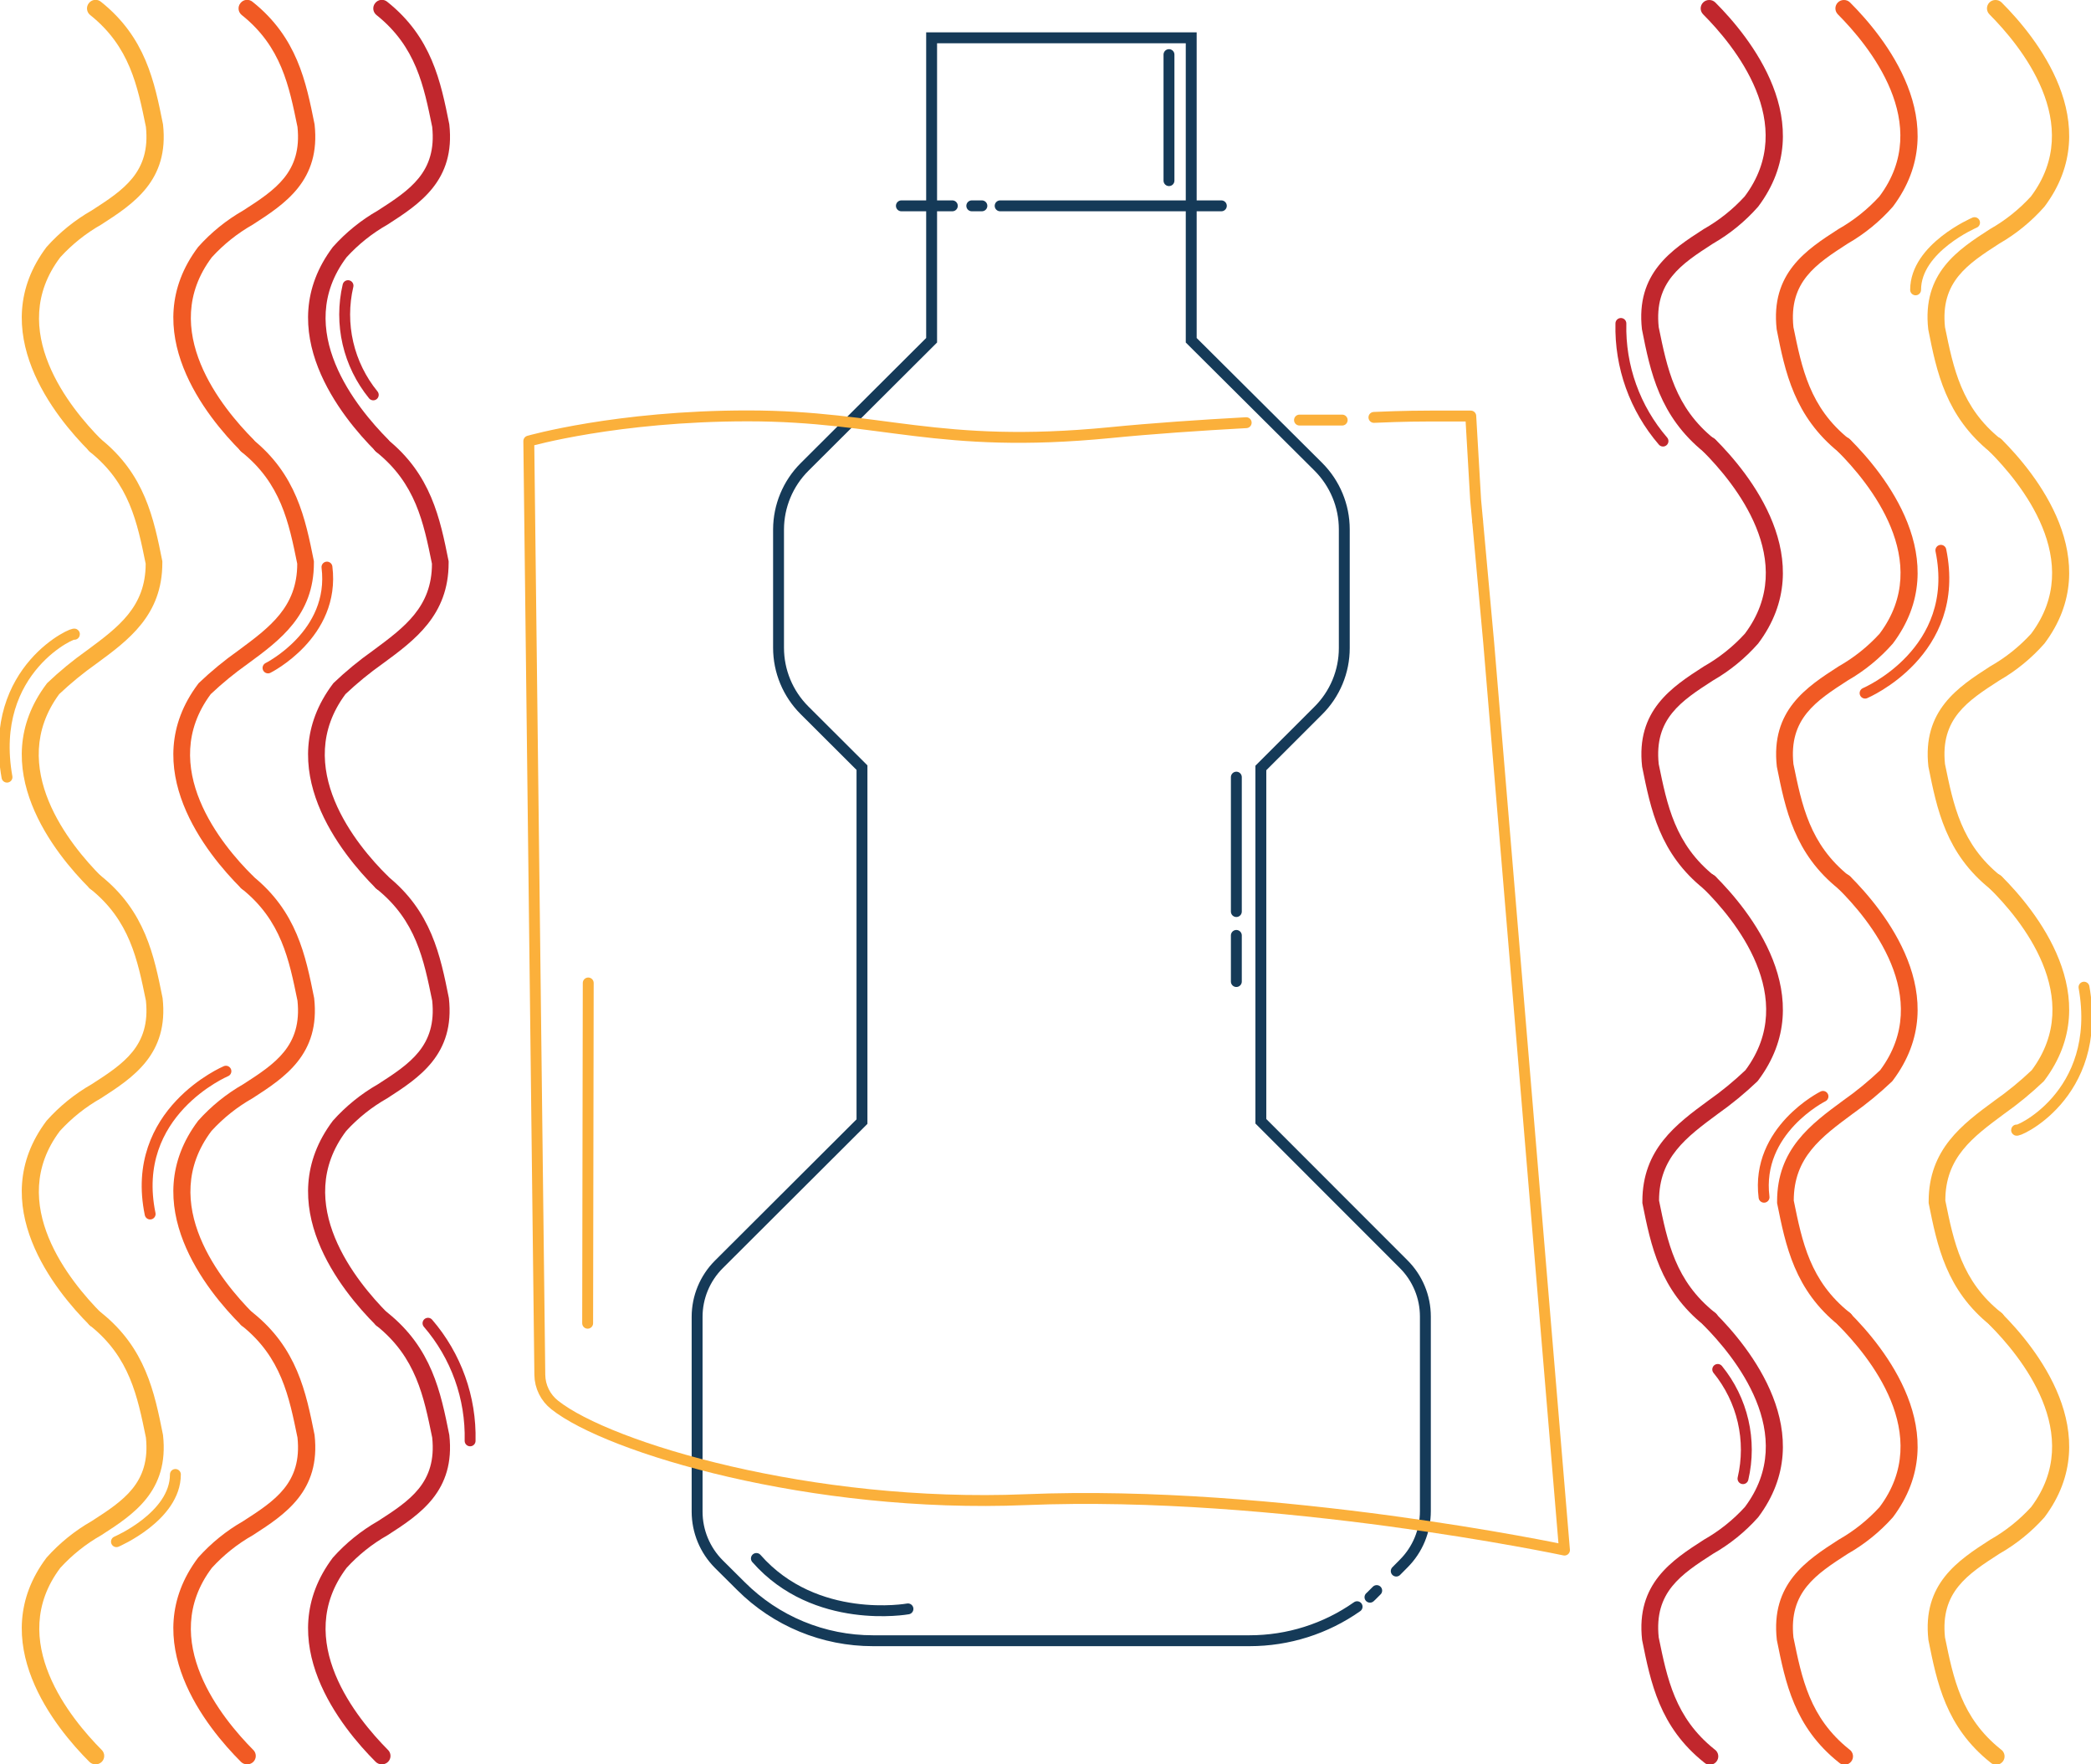 <?xml version="1.0" encoding="UTF-8"?> <svg xmlns="http://www.w3.org/2000/svg" width="192" height="162" viewBox="0 0 192 162" fill="none"><g clip-path="url(#clip0_185_2055)"><path d="M128.206 144.257L128.879 143.578C129.514 142.946 130.018 142.194 130.362 141.367C130.705 140.539 130.882 139.652 130.881 138.757V120.883C130.882 119.988 130.705 119.103 130.361 118.277C130.018 117.45 129.514 116.7 128.879 116.069L115.774 102.955V70.516L121.047 65.247C121.804 64.495 122.405 63.6 122.815 62.615C123.225 61.63 123.436 60.575 123.436 59.508V48.6C123.435 46.444 122.575 44.377 121.047 42.853L109.38 31.243V3.471H85.543V31.243L73.868 42.884C72.352 44.403 71.497 46.456 71.487 48.6V59.477C71.487 61.63 72.344 63.694 73.868 65.216L79.149 70.485V102.986L66.005 116.1C64.727 117.377 64.01 119.109 64.01 120.914V138.795C64.01 140.602 64.727 142.336 66.005 143.617L68.046 145.646C69.635 147.234 71.522 148.494 73.6 149.353C75.678 150.212 77.905 150.654 80.154 150.652H114.738C118.273 150.653 121.722 149.562 124.611 147.528" stroke="#153A58" stroke-miterlimit="10" stroke-linecap="round"></path><path d="M125.794 146.656C125.894 146.571 125.98 146.479 126.072 146.386L126.412 146.047" stroke="#153A58" stroke-miterlimit="10" stroke-linecap="round"></path><path d="M91.836 18.9H112.147" stroke="#153A58" stroke-miterlimit="10" stroke-linecap="round"></path><path d="M89.231 18.9H90.159" stroke="#153A58" stroke-miterlimit="10" stroke-linecap="round"></path><path d="M82.767 18.9H87.445" stroke="#153A58" stroke-miterlimit="10" stroke-linecap="round"></path><path d="M107.338 5.014V16.586" stroke="#153A58" stroke-miterlimit="10" stroke-linecap="round"></path><path d="M83.371 147.729C83.371 147.729 74.866 149.271 69.454 143.1" stroke="#153A58" stroke-miterlimit="10" stroke-linecap="round"></path><path d="M113.524 71.357V83.7" stroke="#153A58" stroke-miterlimit="10" stroke-linecap="round"></path><path d="M113.524 85.891V90.126" stroke="#153A58" stroke-miterlimit="10" stroke-linecap="round"></path><path d="M114.428 38.811C110.215 39.042 105.792 39.343 101.903 39.729C86.061 41.271 81.028 38.186 68.657 38.186C56.634 38.186 48.555 40.5 48.555 40.5L49.568 126.244C49.575 126.777 49.702 127.302 49.939 127.78C50.175 128.257 50.516 128.676 50.936 129.006C55.877 132.933 74.487 138.51 94.171 137.7C117.32 136.743 143.654 142.329 143.654 142.329L136.695 59.014L135.675 47.829" stroke="#FBB03B" stroke-linecap="round" stroke-linejoin="round"></path><path d="M123.242 38.571H119.322" stroke="#FBB03B" stroke-linecap="round" stroke-linejoin="round"></path><path d="M135.675 47.829L135.497 45.915L135.049 38.201H131.307C130.835 38.201 128.917 38.201 126.157 38.325" stroke="#FBB03B" stroke-linecap="round" stroke-linejoin="round"></path><path d="M53.959 121.5L54.013 90.257" stroke="#FBB03B" stroke-linecap="round" stroke-linejoin="round"></path><path d="M35.047 121.886C34.946 121.886 34.845 121.867 34.751 121.828C34.656 121.79 34.571 121.733 34.498 121.662C31.406 118.576 24.811 110.553 30.563 102.909C31.753 101.574 33.153 100.44 34.707 99.553C37.63 97.671 40.119 96.043 39.686 91.885C38.913 88.128 38.21 84.51 34.56 81.602C34.481 81.538 34.415 81.459 34.366 81.37C34.317 81.281 34.286 81.183 34.276 81.082C34.265 80.981 34.274 80.879 34.303 80.781C34.332 80.684 34.38 80.593 34.444 80.514C34.573 80.356 34.759 80.255 34.962 80.234C35.164 80.212 35.367 80.271 35.527 80.398C39.617 83.661 40.429 87.719 41.217 91.646C41.797 96.814 38.48 98.959 35.55 100.849C34.144 101.644 32.873 102.657 31.785 103.85C26.774 110.515 32.782 117.735 35.589 120.567C35.697 120.674 35.771 120.811 35.802 120.961C35.832 121.11 35.818 121.265 35.76 121.407C35.702 121.548 35.603 121.669 35.476 121.754C35.35 121.839 35.2 121.885 35.047 121.886Z" fill="#C1272D"></path><path d="M35.047 162C34.946 162.001 34.845 161.981 34.751 161.943C34.656 161.904 34.571 161.848 34.498 161.776C31.406 158.691 24.811 150.668 30.563 143.023C31.753 141.688 33.153 140.555 34.707 139.667C37.63 137.785 40.119 136.157 39.686 131.999C38.913 128.242 38.21 124.624 34.56 121.716C34.4 121.583 34.3 121.392 34.281 121.185C34.262 120.978 34.327 120.772 34.46 120.613C34.593 120.453 34.784 120.353 34.992 120.334C35.199 120.315 35.406 120.38 35.565 120.513C39.655 123.776 40.467 127.833 41.256 131.76C41.836 136.929 38.519 139.073 35.589 140.963C34.183 141.759 32.912 142.772 31.823 143.964C26.813 150.629 32.821 157.85 35.627 160.681C35.736 160.788 35.81 160.925 35.84 161.075C35.871 161.224 35.856 161.38 35.798 161.521C35.74 161.662 35.642 161.783 35.515 161.868C35.388 161.953 35.239 161.999 35.086 162H35.047Z" fill="#C1272D"></path><path d="M35.047 41.657C34.946 41.658 34.845 41.638 34.751 41.6C34.656 41.562 34.571 41.505 34.498 41.433C31.406 38.348 24.811 30.325 30.563 22.68C31.753 21.345 33.153 20.212 34.707 19.324C37.63 17.442 40.119 15.814 39.686 11.656C38.913 7.899 38.21 4.281 34.56 1.373C34.402 1.245 34.301 1.059 34.279 0.857C34.258 0.655 34.317 0.452 34.444 0.293C34.508 0.209 34.588 0.138 34.68 0.086C34.771 0.034 34.873 0.001 34.978 -0.011C35.083 -0.022 35.19 -0.012 35.291 0.019C35.392 0.05 35.485 0.101 35.565 0.17C39.655 3.433 40.467 7.491 41.256 11.417C41.836 16.586 38.519 18.73 35.589 20.62C34.183 21.416 32.912 22.429 31.823 23.621C26.813 30.286 32.821 37.507 35.627 40.338C35.736 40.445 35.81 40.583 35.84 40.732C35.871 40.882 35.856 41.037 35.798 41.178C35.74 41.319 35.642 41.44 35.515 41.525C35.388 41.611 35.239 41.657 35.086 41.657H35.047Z" fill="#C1272D"></path><path d="M35.047 81.771C34.946 81.772 34.845 81.753 34.751 81.714C34.656 81.676 34.571 81.619 34.498 81.548C31.406 78.462 24.811 70.439 30.563 62.794L30.633 62.709C31.764 61.63 32.974 60.635 34.251 59.732C37.15 57.587 39.663 55.728 39.663 51.763C38.89 47.96 38.163 44.38 34.537 41.487C34.458 41.424 34.392 41.345 34.343 41.256C34.294 41.167 34.263 41.069 34.252 40.968C34.242 40.867 34.251 40.764 34.28 40.667C34.309 40.569 34.357 40.479 34.421 40.4C34.55 40.242 34.736 40.141 34.938 40.12C35.141 40.098 35.344 40.157 35.504 40.284C39.594 43.547 40.405 47.605 41.194 51.531V51.686C41.194 56.476 38.101 58.767 35.132 60.943C33.931 61.792 32.792 62.725 31.723 63.735C26.767 70.401 32.743 77.621 35.589 80.421C35.697 80.529 35.771 80.666 35.802 80.816C35.832 80.965 35.818 81.12 35.76 81.261C35.702 81.403 35.603 81.523 35.476 81.609C35.35 81.694 35.2 81.74 35.047 81.741V81.771Z" fill="#C1272D"></path><path d="M22.677 121.886C22.575 121.886 22.474 121.867 22.38 121.828C22.286 121.79 22.2 121.733 22.128 121.662C19.035 118.576 12.44 110.553 18.192 102.909C19.383 101.574 20.782 100.44 22.337 99.553C25.259 97.671 27.749 96.043 27.316 91.885C26.543 88.128 25.839 84.51 22.19 81.602C22.11 81.538 22.044 81.459 21.995 81.37C21.947 81.281 21.916 81.183 21.905 81.082C21.894 80.981 21.904 80.879 21.933 80.781C21.962 80.684 22.009 80.593 22.074 80.514C22.202 80.356 22.388 80.255 22.591 80.234C22.794 80.212 22.997 80.271 23.156 80.398C27.246 83.661 28.058 87.719 28.847 91.646C29.427 96.814 26.11 98.959 23.179 100.849C21.773 101.644 20.503 102.657 19.414 103.85C14.404 110.515 20.411 117.735 23.218 120.567C23.327 120.674 23.401 120.811 23.431 120.961C23.462 121.11 23.447 121.265 23.389 121.407C23.331 121.548 23.233 121.669 23.106 121.754C22.979 121.839 22.83 121.885 22.677 121.886Z" fill="#F15A24"></path><path d="M22.677 162C22.575 162.001 22.474 161.981 22.38 161.943C22.286 161.904 22.2 161.848 22.128 161.776C19.035 158.691 12.44 150.668 18.192 143.023C19.383 141.688 20.782 140.555 22.337 139.667C25.259 137.785 27.749 136.157 27.316 131.999C26.543 128.242 25.839 124.624 22.19 121.716C22.03 121.583 21.929 121.392 21.91 121.185C21.892 120.978 21.956 120.772 22.089 120.613C22.223 120.453 22.414 120.353 22.621 120.334C22.828 120.315 23.035 120.38 23.195 120.513C27.285 123.776 28.097 127.833 28.885 131.76C29.465 136.929 26.148 139.073 23.218 140.963C21.812 141.759 20.541 142.772 19.453 143.964C14.443 150.629 20.45 157.85 23.257 160.681C23.365 160.788 23.439 160.925 23.47 161.075C23.5 161.224 23.486 161.38 23.428 161.521C23.37 161.662 23.271 161.783 23.144 161.868C23.018 161.953 22.868 161.999 22.715 162H22.677Z" fill="#F15A24"></path><path d="M22.677 41.657C22.575 41.658 22.474 41.638 22.38 41.6C22.286 41.562 22.2 41.505 22.128 41.433C19.035 38.348 12.44 30.325 18.192 22.68C19.383 21.345 20.782 20.212 22.337 19.324C25.259 17.442 27.749 15.814 27.316 11.656C26.543 7.899 25.839 4.281 22.19 1.373C22.032 1.245 21.931 1.059 21.909 0.857C21.887 0.655 21.946 0.452 22.074 0.293C22.137 0.209 22.217 0.138 22.309 0.086C22.401 0.034 22.502 0.001 22.608 -0.011C22.712 -0.022 22.819 -0.012 22.92 0.019C23.021 0.05 23.114 0.101 23.195 0.17C27.285 3.433 28.097 7.491 28.885 11.417C29.465 16.586 26.148 18.73 23.218 20.62C21.812 21.416 20.541 22.429 19.453 23.621C14.443 30.286 20.45 37.507 23.257 40.338C23.365 40.445 23.439 40.583 23.47 40.732C23.5 40.882 23.486 41.037 23.428 41.178C23.37 41.319 23.271 41.44 23.144 41.525C23.018 41.611 22.868 41.657 22.715 41.657H22.677Z" fill="#F15A24"></path><path d="M22.677 81.771C22.575 81.772 22.474 81.753 22.38 81.714C22.286 81.676 22.2 81.619 22.128 81.548C19.035 78.462 12.44 70.439 18.192 62.794L18.262 62.709C19.394 61.63 20.603 60.635 21.88 59.732C24.78 57.587 27.293 55.728 27.293 51.763C26.519 47.96 25.793 44.38 22.166 41.487C22.087 41.424 22.021 41.345 21.972 41.256C21.923 41.167 21.893 41.069 21.882 40.968C21.871 40.867 21.88 40.764 21.909 40.667C21.938 40.569 21.986 40.479 22.05 40.4C22.179 40.242 22.365 40.141 22.568 40.12C22.771 40.098 22.974 40.157 23.133 40.284C27.223 43.547 28.035 47.605 28.823 51.531V51.686C28.823 56.476 25.731 58.767 22.762 60.943C21.561 61.792 20.421 62.725 19.352 63.735C14.396 70.401 20.373 77.621 23.218 80.421C23.327 80.529 23.401 80.666 23.431 80.816C23.462 80.965 23.447 81.12 23.389 81.261C23.331 81.403 23.233 81.523 23.106 81.609C22.979 81.694 22.83 81.74 22.677 81.741V81.771Z" fill="#F15A24"></path><path d="M8.76 121.886C8.658 121.886 8.557 121.867 8.463 121.828C8.369 121.79 8.283 121.733 8.211 121.662C5.118 118.576 -1.477 110.553 4.275 102.909C5.466 101.574 6.865 100.44 8.42 99.553C11.342 97.671 13.832 96.043 13.399 91.885C12.626 88.128 11.922 84.51 8.273 81.602C8.193 81.538 8.127 81.459 8.078 81.37C8.03 81.281 7.999 81.183 7.988 81.082C7.977 80.981 7.987 80.879 8.016 80.781C8.045 80.684 8.092 80.593 8.157 80.514C8.285 80.356 8.471 80.255 8.674 80.234C8.877 80.212 9.08 80.271 9.239 80.398C13.329 83.661 14.141 87.719 14.93 91.646C15.509 96.814 12.193 98.959 9.262 100.849C7.856 101.644 6.585 102.657 5.497 103.85C0.487 110.515 6.494 117.735 9.301 120.567C9.41 120.674 9.484 120.811 9.514 120.961C9.545 121.11 9.53 121.265 9.472 121.407C9.414 121.548 9.316 121.669 9.189 121.754C9.062 121.839 8.913 121.885 8.76 121.886Z" fill="#FBB03B"></path><path d="M8.76 162C8.658 162.001 8.557 161.981 8.463 161.943C8.369 161.904 8.283 161.848 8.211 161.776C5.118 158.691 -1.477 150.668 4.275 143.023C5.466 141.688 6.865 140.555 8.42 139.667C11.342 137.785 13.832 136.157 13.399 131.999C12.626 128.242 11.922 124.624 8.273 121.716C8.113 121.583 8.012 121.392 7.993 121.185C7.975 120.978 8.039 120.772 8.172 120.613C8.305 120.453 8.497 120.353 8.704 120.334C8.912 120.315 9.118 120.38 9.278 120.513C13.368 123.776 14.18 127.833 14.968 131.76C15.548 136.929 12.231 139.073 9.301 140.963C7.895 141.759 6.624 142.772 5.536 143.964C0.526 150.629 6.533 157.85 9.34 160.681C9.448 160.788 9.522 160.925 9.553 161.075C9.583 161.224 9.569 161.38 9.511 161.521C9.453 161.662 9.354 161.783 9.227 161.868C9.101 161.953 8.951 161.999 8.798 162H8.76Z" fill="#FBB03B"></path><path d="M8.76 41.657C8.658 41.658 8.557 41.638 8.463 41.6C8.369 41.562 8.283 41.505 8.211 41.433C5.118 38.348 -1.477 30.325 4.275 22.68C5.466 21.345 6.865 20.212 8.42 19.324C11.342 17.442 13.832 15.814 13.399 11.656C12.626 7.899 11.922 4.281 8.273 1.373C8.115 1.245 8.014 1.059 7.992 0.857C7.97 0.655 8.029 0.452 8.157 0.293C8.22 0.209 8.3 0.138 8.392 0.086C8.484 0.034 8.585 0.001 8.69 -0.011C8.796 -0.022 8.902 -0.012 9.003 0.019C9.104 0.05 9.197 0.101 9.278 0.17C13.368 3.433 14.18 7.491 14.968 11.417C15.548 16.586 12.231 18.73 9.301 20.62C7.895 21.416 6.624 22.429 5.536 23.621C0.487 30.286 6.494 37.53 9.278 40.338C9.386 40.445 9.461 40.583 9.491 40.732C9.521 40.882 9.507 41.037 9.449 41.178C9.391 41.319 9.292 41.44 9.166 41.525C9.039 41.611 8.889 41.657 8.737 41.657H8.76Z" fill="#FBB03B"></path><path d="M8.76 81.771C8.658 81.772 8.557 81.753 8.463 81.714C8.369 81.676 8.283 81.619 8.211 81.548C5.118 78.462 -1.477 70.439 4.275 62.794L4.345 62.709C5.477 61.63 6.686 60.635 7.963 59.732C10.863 57.587 13.376 55.728 13.376 51.763C12.602 47.96 11.876 44.38 8.249 41.487C8.17 41.424 8.104 41.345 8.055 41.256C8.006 41.167 7.976 41.069 7.965 40.968C7.954 40.867 7.963 40.764 7.992 40.667C8.021 40.569 8.069 40.479 8.134 40.4C8.262 40.242 8.448 40.141 8.651 40.12C8.854 40.098 9.057 40.157 9.216 40.284C13.306 43.547 14.118 47.605 14.906 51.531V51.686C14.906 56.476 11.814 58.767 8.845 60.943C7.644 61.792 6.504 62.725 5.435 63.735C0.518 70.431 6.494 77.652 9.278 80.452C9.386 80.56 9.461 80.697 9.491 80.846C9.521 80.996 9.507 81.151 9.449 81.292C9.391 81.433 9.292 81.554 9.166 81.64C9.039 81.725 8.889 81.771 8.737 81.771H8.76Z" fill="#FBB03B"></path><path d="M31.955 26.229C31.548 27.966 31.546 29.773 31.948 31.512C32.35 33.25 33.146 34.873 34.274 36.257" stroke="#C1272D" stroke-miterlimit="10" stroke-linecap="round"></path><path d="M20.744 98.357C20.744 98.357 11.853 102.114 13.786 111.471" stroke="#F15A24" stroke-miterlimit="10" stroke-linecap="round"></path><path d="M6.827 58.243C7.082 57.88 -1.144 61.329 0.642 71.357" stroke="#FBB03B" stroke-miterlimit="10" stroke-linecap="round"></path><path d="M10.693 141.557C10.693 141.557 16.105 139.243 16.105 135.386" stroke="#FBB03B" stroke-miterlimit="10" stroke-linecap="round"></path><path d="M39.3 121.5C41.884 124.498 43.262 128.347 43.166 132.3" stroke="#C1272D" stroke-miterlimit="10" stroke-linecap="round"></path><path d="M24.61 61.329C24.61 61.329 30.795 58.243 30.022 52.071" stroke="#F15A24" stroke-miterlimit="10" stroke-linecap="round"></path><path d="M156.952 40.114C157.054 40.114 157.155 40.133 157.249 40.172C157.343 40.21 157.429 40.267 157.501 40.338C160.594 43.424 167.181 51.447 161.437 59.091C160.248 60.442 158.846 61.589 157.285 62.486C154.37 64.368 151.873 65.996 152.306 70.154C153.079 73.911 153.79 77.528 157.432 80.437C157.521 80.496 157.597 80.573 157.654 80.663C157.712 80.753 157.751 80.854 157.767 80.959C157.784 81.065 157.779 81.173 157.751 81.276C157.724 81.379 157.675 81.476 157.609 81.559C157.542 81.643 157.459 81.712 157.364 81.762C157.27 81.811 157.166 81.841 157.059 81.849C156.952 81.856 156.845 81.842 156.744 81.806C156.643 81.77 156.551 81.714 156.473 81.64C152.383 78.377 151.571 74.319 150.782 70.393C150.203 65.224 153.519 63.08 156.45 61.19C157.856 60.394 159.127 59.381 160.215 58.189C165.217 51.524 159.218 44.303 156.403 41.472C156.331 41.4 156.273 41.315 156.234 41.221C156.195 41.127 156.175 41.026 156.175 40.924C156.175 40.822 156.195 40.722 156.234 40.628C156.273 40.534 156.331 40.448 156.403 40.377C156.472 40.298 156.556 40.234 156.651 40.189C156.745 40.144 156.848 40.119 156.952 40.114Z" fill="#C1272D"></path><path d="M156.953 -2.43527e-05C157.054 -0.001 157.155 0.019 157.249 0.057C157.344 0.096 157.429 0.152 157.502 0.224C160.594 3.309 167.182 11.332 161.437 18.977C160.248 20.328 158.846 21.474 157.285 22.371C154.37 24.254 151.873 25.881 152.306 30.039C153.079 33.796 153.79 37.414 157.432 40.323C157.521 40.382 157.597 40.459 157.655 40.549C157.713 40.639 157.751 40.739 157.768 40.845C157.784 40.95 157.779 41.058 157.752 41.162C157.724 41.265 157.676 41.361 157.609 41.445C157.543 41.529 157.459 41.597 157.365 41.647C157.27 41.697 157.166 41.727 157.059 41.734C156.952 41.742 156.845 41.727 156.744 41.692C156.643 41.656 156.551 41.599 156.473 41.526C152.383 38.224 151.54 34.166 150.767 30.24C150.187 25.071 153.504 22.927 156.435 21.037C157.841 20.241 159.111 19.228 160.2 18.036C165.202 11.371 159.203 4.15 156.388 1.319C156.316 1.247 156.258 1.162 156.219 1.068C156.18 0.974 156.159 0.873 156.159 0.771C156.159 0.67 156.18 0.569 156.219 0.475C156.258 0.381 156.316 0.295 156.388 0.224C156.462 0.15 156.55 0.093 156.647 0.054C156.744 0.016 156.848 -0.003 156.953 -2.43527e-05Z" fill="#C1272D"></path><path d="M156.952 120.343C157.054 120.342 157.155 120.362 157.249 120.4C157.343 120.439 157.429 120.495 157.501 120.567C160.594 123.652 167.181 131.675 161.437 139.32C160.245 140.657 158.843 141.79 157.285 142.676C154.37 144.558 151.873 146.186 152.306 150.344C153.079 154.101 153.79 157.719 157.432 160.627C157.521 160.686 157.597 160.763 157.654 160.853C157.712 160.943 157.751 161.044 157.767 161.149C157.784 161.255 157.779 161.363 157.751 161.466C157.724 161.569 157.675 161.666 157.609 161.749C157.542 161.833 157.459 161.902 157.364 161.952C157.27 162.001 157.166 162.031 157.059 162.039C156.952 162.046 156.845 162.032 156.744 161.996C156.643 161.96 156.551 161.904 156.473 161.83C152.383 158.567 151.571 154.509 150.782 150.583C150.203 145.414 153.519 143.27 156.45 141.38C157.856 140.584 159.127 139.571 160.215 138.379C165.217 131.714 159.218 124.493 156.403 121.662C156.331 121.59 156.273 121.505 156.234 121.411C156.195 121.317 156.175 121.216 156.175 121.114C156.175 121.012 156.195 120.912 156.234 120.818C156.273 120.724 156.331 120.638 156.403 120.567C156.476 120.495 156.561 120.439 156.655 120.4C156.75 120.362 156.851 120.342 156.952 120.343Z" fill="#C1272D"></path><path d="M156.952 80.229C157.054 80.228 157.155 80.247 157.249 80.286C157.343 80.324 157.429 80.381 157.501 80.452C160.594 83.538 167.181 91.561 161.437 99.206L161.367 99.291C160.236 100.37 159.026 101.365 157.749 102.268C154.849 104.413 152.337 106.272 152.337 110.237C153.11 114.04 153.836 117.62 157.455 120.513C157.544 120.572 157.62 120.649 157.678 120.739C157.736 120.828 157.774 120.929 157.791 121.035C157.807 121.14 157.802 121.248 157.775 121.352C157.747 121.455 157.699 121.551 157.632 121.635C157.565 121.719 157.482 121.788 157.387 121.837C157.293 121.887 157.189 121.917 157.082 121.924C156.975 121.932 156.868 121.917 156.767 121.882C156.666 121.846 156.574 121.789 156.496 121.716C152.406 118.453 151.594 114.395 150.806 110.469V110.314C150.806 105.524 153.898 103.233 156.86 101.057C158.064 100.212 159.203 99.278 160.269 98.265C165.233 91.599 159.249 84.379 156.403 81.579C156.331 81.507 156.273 81.421 156.234 81.328C156.195 81.234 156.175 81.133 156.175 81.031C156.175 80.929 156.195 80.828 156.234 80.734C156.273 80.64 156.331 80.555 156.403 80.483C156.473 80.406 156.558 80.344 156.652 80.3C156.746 80.256 156.848 80.232 156.952 80.229Z" fill="#C1272D"></path><path d="M169.323 40.114C169.425 40.114 169.526 40.133 169.62 40.172C169.714 40.21 169.8 40.267 169.872 40.338C172.964 43.424 179.552 51.447 173.807 59.091C172.619 60.442 171.216 61.589 169.655 62.486C166.741 64.368 164.243 65.996 164.676 70.154C165.449 73.911 166.161 77.528 169.802 80.437C169.891 80.496 169.967 80.573 170.025 80.663C170.083 80.753 170.121 80.854 170.138 80.959C170.155 81.065 170.149 81.173 170.122 81.276C170.095 81.379 170.046 81.476 169.979 81.559C169.913 81.643 169.83 81.712 169.735 81.762C169.64 81.811 169.536 81.841 169.429 81.849C169.323 81.856 169.215 81.842 169.114 81.806C169.014 81.77 168.921 81.714 168.844 81.64C164.753 78.377 163.942 74.319 163.153 70.393C162.573 65.224 165.89 63.08 168.82 61.19C170.226 60.394 171.497 59.381 172.586 58.189C177.588 51.524 171.588 44.303 168.774 41.472C168.701 41.4 168.644 41.315 168.605 41.221C168.565 41.127 168.545 41.026 168.545 40.924C168.545 40.822 168.565 40.722 168.605 40.628C168.644 40.534 168.701 40.448 168.774 40.377C168.843 40.298 168.927 40.234 169.021 40.189C169.116 40.144 169.218 40.119 169.323 40.114Z" fill="#F15A24"></path><path d="M169.323 -2.43527e-05C169.425 -0.001 169.526 0.019 169.62 0.057C169.714 0.096 169.8 0.152 169.872 0.224C172.965 3.309 179.552 11.332 173.808 18.977C172.619 20.328 171.216 21.474 169.656 22.371C166.741 24.254 164.244 25.881 164.676 30.039C165.45 33.796 166.161 37.414 169.803 40.323C169.892 40.382 169.968 40.459 170.025 40.549C170.083 40.639 170.122 40.739 170.138 40.845C170.155 40.95 170.149 41.058 170.122 41.162C170.095 41.265 170.046 41.361 169.98 41.445C169.913 41.529 169.83 41.597 169.735 41.647C169.64 41.697 169.536 41.727 169.43 41.734C169.323 41.742 169.216 41.727 169.115 41.692C169.014 41.656 168.922 41.599 168.844 41.526C164.754 38.224 163.911 34.166 163.138 30.24C162.558 25.071 165.875 22.927 168.805 21.037C170.211 20.241 171.482 19.228 172.57 18.036C177.573 11.371 171.573 4.15 168.759 1.319C168.686 1.247 168.629 1.162 168.59 1.068C168.55 0.974 168.53 0.873 168.53 0.771C168.53 0.67 168.55 0.569 168.59 0.475C168.629 0.381 168.686 0.295 168.759 0.224C168.833 0.15 168.921 0.093 169.018 0.054C169.115 0.016 169.219 -0.003 169.323 -2.43527e-05Z" fill="#F15A24"></path><path d="M169.323 120.343C169.425 120.342 169.526 120.362 169.62 120.4C169.714 120.439 169.8 120.495 169.872 120.567C172.964 123.652 179.552 131.675 173.807 139.32C172.616 140.657 171.213 141.79 169.655 142.676C166.741 144.558 164.243 146.186 164.676 150.344C165.449 154.101 166.161 157.719 169.802 160.627C169.891 160.686 169.967 160.763 170.025 160.853C170.083 160.943 170.121 161.044 170.138 161.149C170.155 161.255 170.149 161.363 170.122 161.466C170.095 161.569 170.046 161.666 169.979 161.749C169.913 161.833 169.83 161.902 169.735 161.952C169.64 162.001 169.536 162.031 169.429 162.039C169.323 162.046 169.215 162.032 169.114 161.996C169.014 161.96 168.921 161.904 168.844 161.83C164.753 158.567 163.942 154.509 163.153 150.583C162.573 145.414 165.89 143.27 168.82 141.38C170.226 140.584 171.497 139.571 172.586 138.379C177.588 131.714 171.588 124.493 168.774 121.662C168.701 121.59 168.644 121.505 168.605 121.411C168.565 121.317 168.545 121.216 168.545 121.114C168.545 121.012 168.565 120.912 168.605 120.818C168.644 120.724 168.701 120.638 168.774 120.567C168.846 120.495 168.932 120.439 169.026 120.4C169.12 120.362 169.221 120.342 169.323 120.343Z" fill="#F15A24"></path><path d="M169.323 80.229C169.425 80.228 169.526 80.247 169.62 80.286C169.714 80.324 169.8 80.381 169.872 80.452C172.965 83.538 179.552 91.561 173.807 99.206L173.738 99.291C172.606 100.37 171.397 101.365 170.119 102.268C167.22 104.413 164.707 106.272 164.707 110.237C165.48 114.04 166.207 117.62 169.825 120.513C169.915 120.572 169.991 120.649 170.048 120.739C170.106 120.828 170.145 120.929 170.161 121.035C170.178 121.14 170.172 121.248 170.145 121.352C170.118 121.455 170.069 121.551 170.003 121.635C169.936 121.719 169.853 121.788 169.758 121.837C169.663 121.887 169.559 121.917 169.453 121.924C169.346 121.932 169.239 121.917 169.138 121.882C169.037 121.846 168.945 121.789 168.867 121.716C164.777 118.453 163.965 114.395 163.176 110.469V110.314C163.176 105.524 166.269 103.233 169.23 101.057C170.434 100.212 171.574 99.278 172.64 98.265C177.604 91.599 171.619 84.379 168.774 81.579C168.702 81.507 168.644 81.421 168.605 81.328C168.565 81.234 168.545 81.133 168.545 81.031C168.545 80.929 168.565 80.828 168.605 80.734C168.644 80.64 168.702 80.555 168.774 80.483C168.844 80.406 168.928 80.344 169.022 80.3C169.117 80.256 169.219 80.232 169.323 80.229Z" fill="#F15A24"></path><path d="M183.24 40.114C183.342 40.114 183.442 40.133 183.537 40.172C183.631 40.21 183.717 40.267 183.789 40.338C186.881 43.424 193.469 51.447 187.724 59.091C186.536 60.442 185.133 61.589 183.572 62.486C180.657 64.368 178.16 65.996 178.593 70.154C179.366 73.911 180.078 77.528 183.719 80.437C183.808 80.496 183.884 80.573 183.942 80.663C184 80.753 184.038 80.854 184.055 80.959C184.072 81.065 184.066 81.173 184.039 81.276C184.012 81.379 183.963 81.476 183.896 81.559C183.83 81.643 183.747 81.712 183.652 81.762C183.557 81.811 183.453 81.841 183.346 81.849C183.24 81.856 183.132 81.842 183.031 81.806C182.931 81.77 182.838 81.714 182.761 81.64C178.67 78.377 177.859 74.319 177.07 70.393C176.49 65.224 179.807 63.08 182.737 61.19C184.143 60.394 185.414 59.381 186.503 58.189C191.505 51.524 185.505 44.303 182.691 41.472C182.618 41.4 182.561 41.315 182.522 41.221C182.482 41.127 182.462 41.026 182.462 40.924C182.462 40.822 182.482 40.722 182.522 40.628C182.561 40.534 182.618 40.448 182.691 40.377C182.76 40.298 182.844 40.234 182.938 40.189C183.033 40.144 183.135 40.119 183.24 40.114Z" fill="#FBB03B"></path><path d="M183.24 -2.43527e-05C183.342 -0.001 183.443 0.019 183.537 0.057C183.631 0.096 183.717 0.152 183.789 0.224C186.882 3.309 193.469 11.332 187.725 18.977C186.536 20.328 185.133 21.474 183.573 22.371C180.658 24.254 178.161 25.881 178.593 30.039C179.367 33.796 180.078 37.414 183.72 40.323C183.809 40.382 183.885 40.459 183.942 40.549C184 40.639 184.039 40.739 184.055 40.845C184.072 40.95 184.066 41.058 184.039 41.162C184.012 41.265 183.963 41.361 183.897 41.445C183.83 41.529 183.747 41.597 183.652 41.647C183.557 41.697 183.453 41.727 183.347 41.734C183.24 41.742 183.133 41.727 183.032 41.692C182.931 41.656 182.839 41.599 182.761 41.526C178.671 38.224 177.828 34.166 177.055 30.24C176.475 25.071 179.792 22.927 182.722 21.037C184.128 20.241 185.399 19.228 186.487 18.036C191.49 11.371 185.49 4.15 182.676 1.319C182.603 1.247 182.546 1.162 182.507 1.068C182.467 0.974 182.447 0.873 182.447 0.771C182.447 0.67 182.467 0.569 182.507 0.475C182.546 0.381 182.603 0.295 182.676 0.224C182.75 0.15 182.838 0.093 182.935 0.054C183.032 0.016 183.136 -0.003 183.24 -2.43527e-05Z" fill="#FBB03B"></path><path d="M183.24 120.343C183.342 120.342 183.442 120.362 183.537 120.4C183.631 120.439 183.717 120.495 183.789 120.567C186.881 123.652 193.469 131.675 187.724 139.32C186.533 140.657 185.13 141.79 183.572 142.676C180.657 144.558 178.16 146.186 178.593 150.344C179.366 154.101 180.078 157.719 183.719 160.627C183.808 160.686 183.884 160.763 183.942 160.853C184 160.943 184.038 161.044 184.055 161.149C184.072 161.255 184.066 161.363 184.039 161.466C184.012 161.569 183.963 161.666 183.896 161.749C183.83 161.833 183.747 161.902 183.652 161.952C183.557 162.001 183.453 162.031 183.346 162.039C183.24 162.046 183.132 162.032 183.031 161.996C182.931 161.96 182.838 161.904 182.761 161.83C178.67 158.567 177.859 154.509 177.07 150.583C176.49 145.414 179.807 143.27 182.737 141.38C184.143 140.584 185.414 139.571 186.503 138.379C191.505 131.714 185.505 124.493 182.691 121.662C182.618 121.59 182.561 121.505 182.522 121.411C182.482 121.317 182.462 121.216 182.462 121.114C182.462 121.012 182.482 120.912 182.522 120.818C182.561 120.724 182.618 120.638 182.691 120.567C182.763 120.495 182.849 120.439 182.943 120.4C183.037 120.362 183.138 120.342 183.24 120.343Z" fill="#FBB03B"></path><path d="M183.24 80.229C183.342 80.228 183.443 80.247 183.537 80.286C183.631 80.324 183.717 80.381 183.789 80.452C186.882 83.538 193.469 91.561 187.724 99.206L187.655 99.291C186.523 100.37 185.314 101.365 184.036 102.268C181.137 104.413 178.624 106.272 178.624 110.237C179.397 114.04 180.124 117.62 183.742 120.513C183.832 120.572 183.908 120.649 183.965 120.739C184.023 120.828 184.062 120.929 184.078 121.035C184.095 121.14 184.089 121.248 184.062 121.352C184.035 121.455 183.986 121.551 183.92 121.635C183.853 121.719 183.77 121.788 183.675 121.837C183.58 121.887 183.476 121.917 183.37 121.924C183.263 121.932 183.156 121.917 183.055 121.882C182.954 121.846 182.862 121.789 182.784 121.716C178.694 118.453 177.882 114.395 177.093 110.469V110.314C177.093 105.524 180.186 103.233 183.147 101.057C184.351 100.212 185.491 99.278 186.557 98.265C191.521 91.599 185.536 84.379 182.691 81.579C182.618 81.507 182.561 81.421 182.522 81.328C182.482 81.234 182.462 81.133 182.462 81.031C182.462 80.929 182.482 80.828 182.522 80.734C182.561 80.64 182.618 80.555 182.691 80.483C182.761 80.406 182.845 80.344 182.939 80.3C183.034 80.256 183.136 80.232 183.24 80.229Z" fill="#FBB03B"></path><path d="M160.045 135.771C160.452 134.034 160.454 132.227 160.052 130.488C159.65 128.75 158.854 127.127 157.726 125.743" stroke="#C1272D" stroke-miterlimit="10" stroke-linecap="round"></path><path d="M171.256 63.643C171.256 63.643 180.147 59.886 178.214 50.529" stroke="#F15A24" stroke-miterlimit="10" stroke-linecap="round"></path><path d="M185.173 103.757C184.91 104.12 193.137 100.671 191.358 90.643" stroke="#FBB03B" stroke-miterlimit="10" stroke-linecap="round"></path><path d="M181.307 20.443C181.307 20.443 175.895 22.757 175.895 26.614" stroke="#FBB03B" stroke-miterlimit="10" stroke-linecap="round"></path><path d="M152.7 40.5C150.116 37.502 148.738 33.653 148.834 29.7" stroke="#C1272D" stroke-miterlimit="10" stroke-linecap="round"></path><path d="M167.39 100.671C167.39 100.671 161.205 103.757 161.978 109.929" stroke="#F15A24" stroke-miterlimit="10" stroke-linecap="round"></path></g><defs><clipPath id="clip0_185_2055"><rect width="192" height="162" fill="white"></rect></clipPath></defs></svg> 
